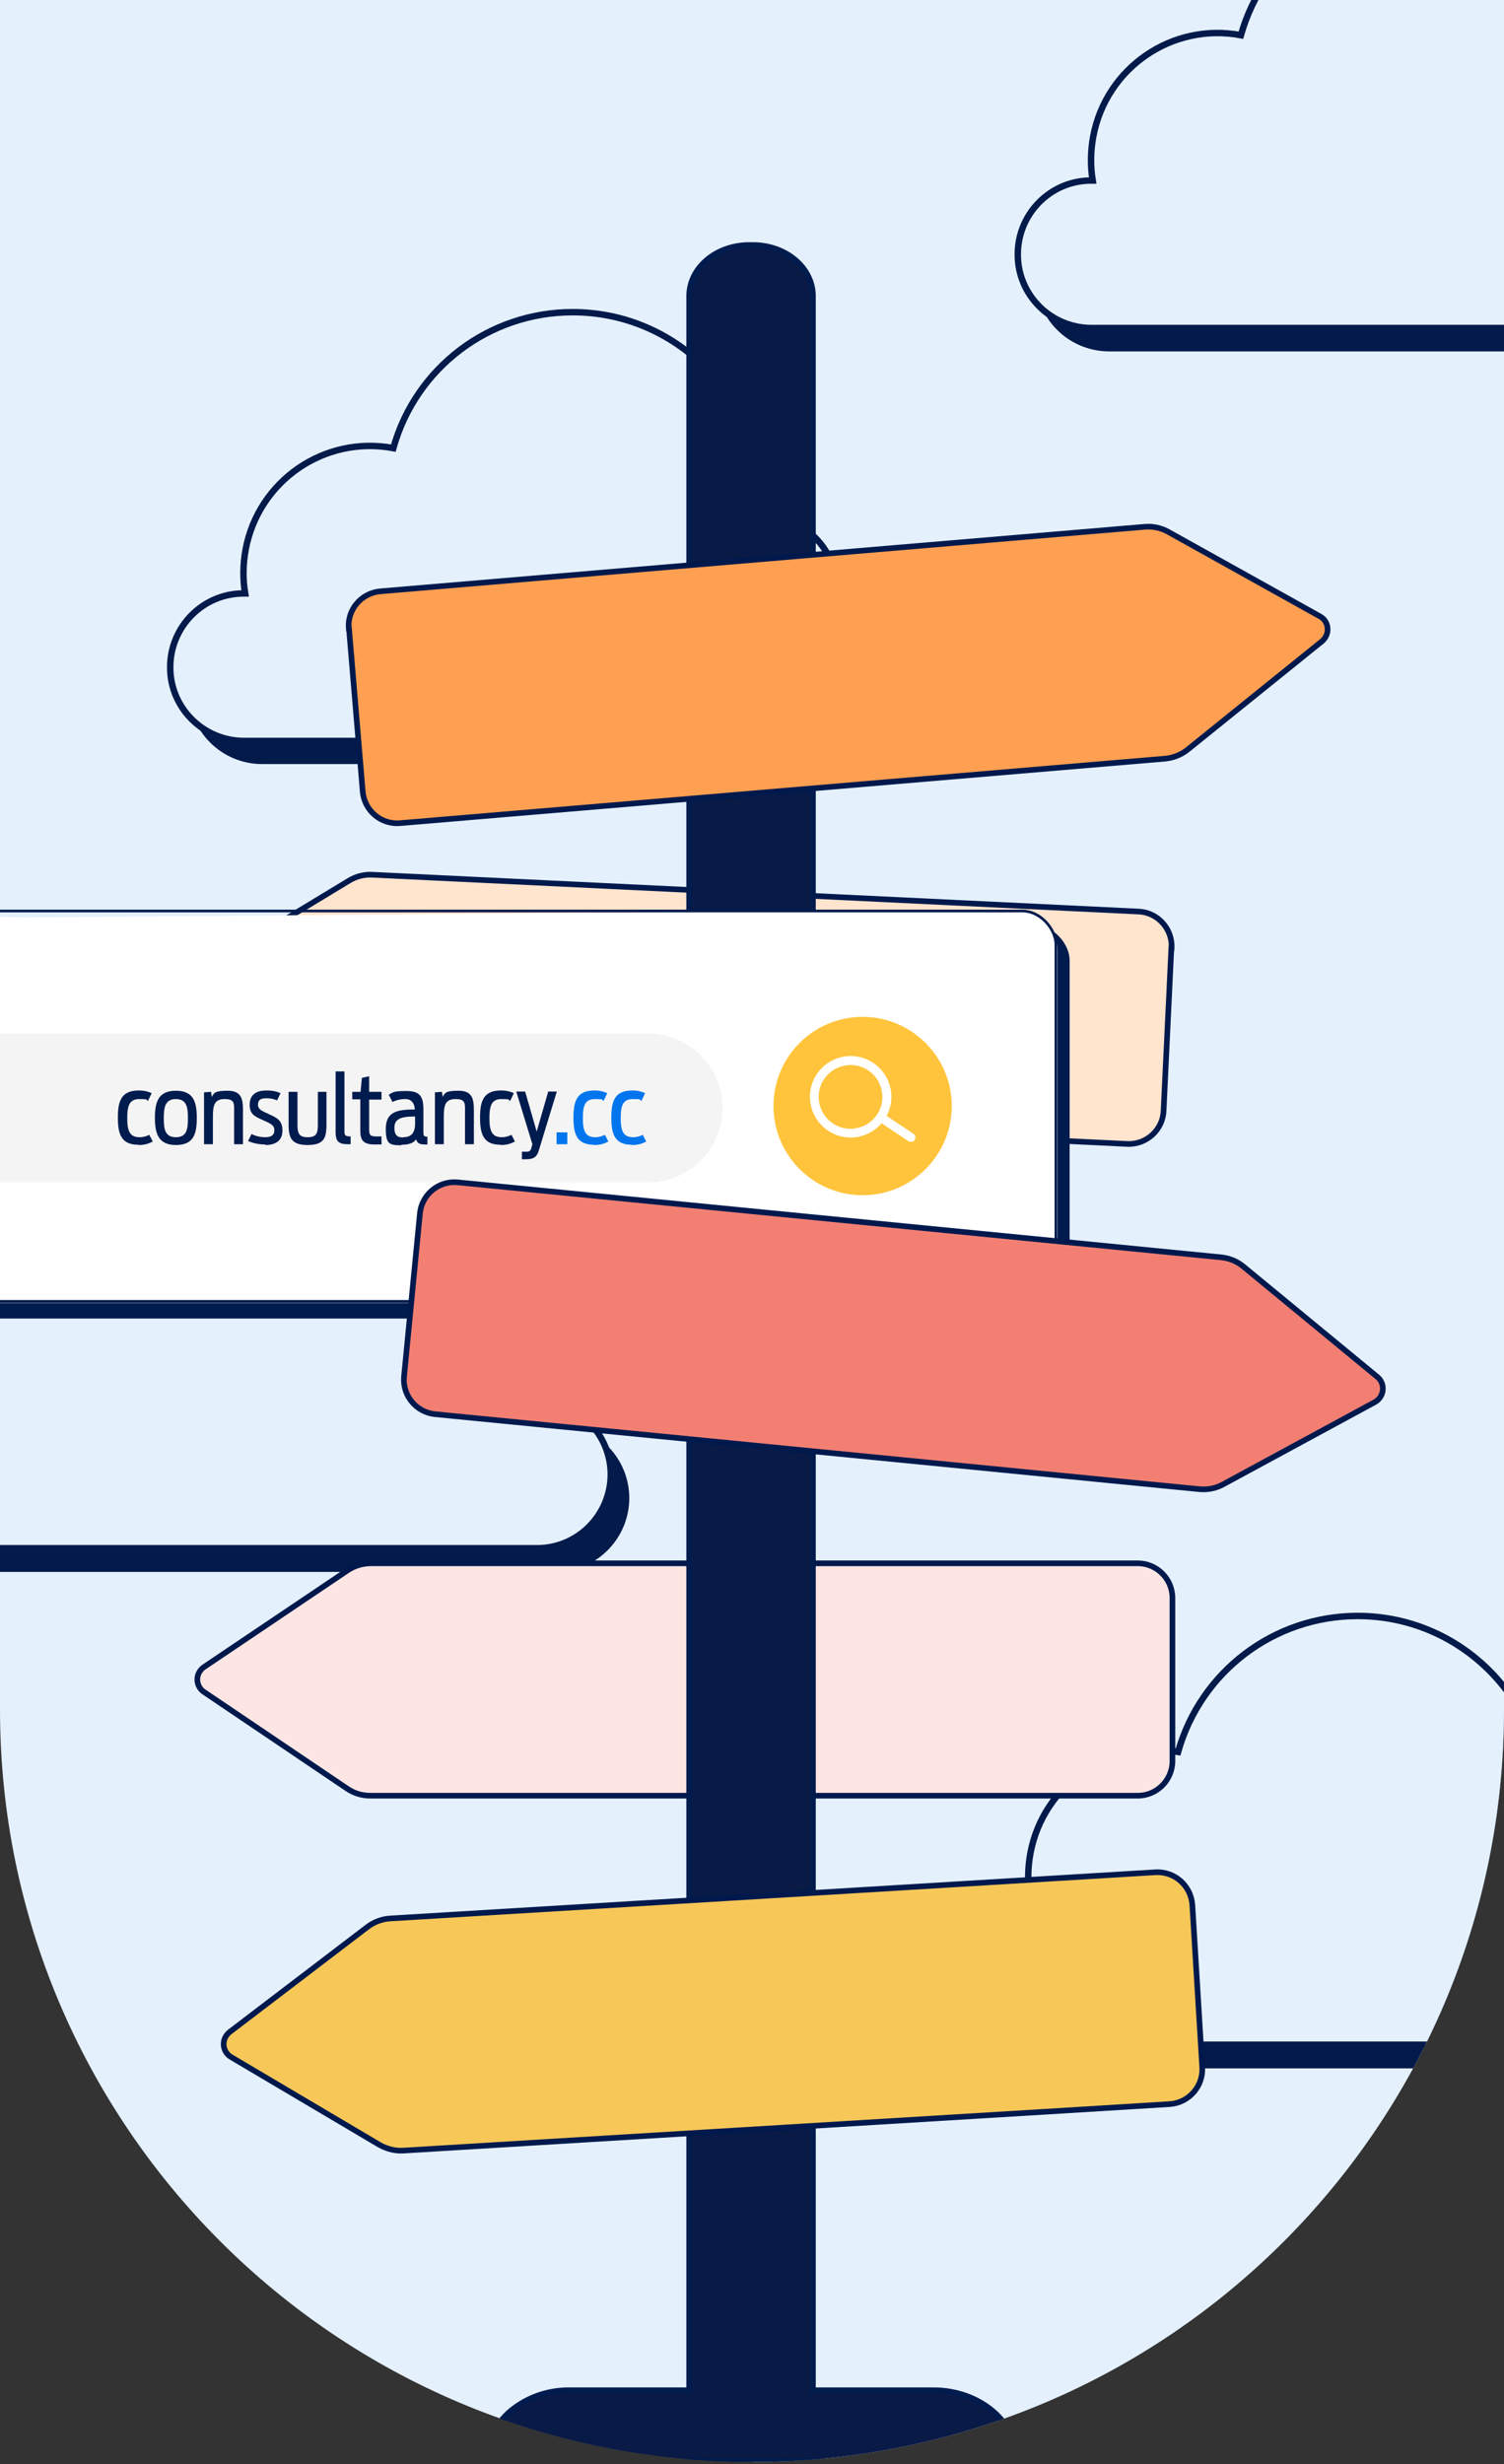 <svg viewBox="0 0 560.2 917.2" xmlns="http://www.w3.org/2000/svg" xmlns:xlink="http://www.w3.org/1999/xlink"><rect x="0" y="0" width="560.2" height="917.2" fill="#333333" stroke="none"/><clipPath id="a"><path d="m0 0v636.3c0 154.7 125.4 280.1 280.1 280.1s280.1-125.4 280.1-280.1v-636.3z"/></clipPath><clipPath id="b"><path d="m321.3 378.5c-18.4 0-33.2 14.9-33.2 33.2s14.9 33.2 33.2 33.2 33.2-14.9 33.2-33.2-14.9-33.2-33.2-33.2z"/></clipPath><clipPath id="c"><path d="m0 0v636.3c0 154.7 125.4 280.1 280.1 280.1s280.1-125.4 280.1-280.1v-636.3z"/></clipPath><clipPath id="d"><path d="m-232.7-38.6h889.6v955.8h-889.6z"/></clipPath><g clip-path="url(#a)"><path d="m280.1 916.3c-154.7 0-280.1-125.4-280.1-280v-636.3h560.2v636.3c0 154.7-125.4 280.1-280.1 280.1" fill="#e4f0fc"/><path d="m634.5 76.4c0-.4 0-.9 0-1.3 0-15.6-12.7-28.3-28.3-28.3s-.8 0-1.1 0c.2-2 .3-4 .3-6.1 0-38.4-31.1-69.5-69.4-69.5-31.1 0-58.4 20.6-66.9 50.6-25.6-4.8-50.2 12.1-55 37.7-1 5.4-1.1 11-.2 16.4h-.6c-15.2 0-27.5 12.1-27.6 27.3s12.1 27.5 27.3 27.6h.3 216.1c15.2 0 27.4-12.3 27.5-27.4 0-13.2-9.4-24.6-22.4-27" fill="#031a4a"/><path d="m627.6 67.7c0-.4 0-.9 0-1.3 0-15.6-12.7-28.3-28.3-28.3s-.8 0-1.1 0c.2-2 .3-4 .3-6.1 0-38.4-31.1-69.5-69.4-69.5-31.1 0-58.4 20.6-66.9 50.6-25.6-4.8-50.2 12.1-55 37.7-1 5.4-1.1 11-.2 16.4h-.6c-15.2 0-27.4 12.5-27.3 27.6 0 15 12.2 27.2 27.3 27.3h216.1c15.2 0 27.4-12.3 27.5-27.4 0-13.2-9.4-24.6-22.4-27" fill="#e4f0fc"/><path d="m627.6 67.7c0-.4 0-.9 0-1.3 0-15.6-12.7-28.3-28.3-28.3s-.8 0-1.1 0c.2-2 .3-4 .3-6.1 0-38.4-31.1-69.5-69.4-69.5-31.1 0-58.4 20.6-66.9 50.6-25.6-4.8-50.2 12.1-55 37.7-1 5.4-1.1 11-.2 16.4h-.6c-15.2 0-27.4 12.5-27.3 27.6 0 15 12.2 27.2 27.3 27.3h216.1c15.2 0 27.4-12.3 27.5-27.4 0-13.2-9.4-24.6-22.4-27z" fill="none" stroke="#031a4a" stroke-miterlimit="10" stroke-width="2.4"/><path d="m212 530.7c0-.5 0-.9 0-1.3 0-15.6-12.7-28.3-28.3-28.3s-.8 0-1.1 0c.2-2 .3-4 .3-6.1 0-38.4-31.1-69.5-69.5-69.5-31.1 0-58.4 20.6-66.8 50.6-25.6-4.8-50.2 12.1-55 37.7-1 5.4-1.1 11-.2 16.4h-.6c-15.2 0-27.4 12.3-27.4 27.5 0 15.1 12.3 27.4 27.4 27.4h216.1c15.2 0 27.4-12.3 27.5-27.4 0-13.2-9.4-24.6-22.4-27" fill="#031a4a"/><path d="m205.1 522c0-.4 0-.9 0-1.3 0-15.6-12.7-28.3-28.3-28.3s-.8 0-1.1 0c.2-2 .3-4 .3-6.1 0-38.4-31.1-69.5-69.5-69.5-31.1 0-58.4 20.6-66.8 50.5-25.6-4.8-50.2 12.1-55 37.7-1 5.4-1.1 11-.2 16.4h-.6c-15.2 0-27.4 12.5-27.3 27.6 0 15 12.3 27.2 27.3 27.3h216.1c15.2 0 27.4-12.3 27.5-27.4 0-13.2-9.4-24.6-22.4-27" fill="#e4f0fc"/><path d="m205.1 522c0-.4 0-.9 0-1.3 0-15.6-12.7-28.3-28.3-28.3s-.8 0-1.1 0c.2-2 .3-4 .3-6.1 0-38.4-31.1-69.5-69.5-69.5-31.1 0-58.4 20.6-66.8 50.5-25.6-4.8-50.2 12.1-55 37.7-1 5.4-1.1 11-.2 16.4h-.6c-15.2 0-27.4 12.5-27.3 27.6 0 15 12.3 27.2 27.3 27.3h216.1c15.2 0 27.4-12.3 27.5-27.4 0-13.2-9.4-24.6-22.4-27z" fill="none" stroke="#031a4a" stroke-miterlimit="10" stroke-width="2.4"/><path d="m611.1 715.5c0-.4 0-.9 0-1.3 0-15.6-12.7-28.3-28.3-28.3s-.8 0-1.1 0c.2-2 .3-4 .3-6.1 0-38.4-31.1-69.5-69.5-69.5-31.1 0-58.4 20.6-66.8 50.6-25.6-4.8-50.2 12.1-55 37.7-1 5.4-1.1 11-.2 16.4h-.6c-15.2 0-27.4 12.5-27.3 27.6 0 15 12.3 27.2 27.3 27.3h216.1c15.2 0 27.4-12.3 27.5-27.4 0-13.2-9.4-24.6-22.4-27" fill="#031a4a"/><path d="m604.2 706.7c0-.4 0-.9 0-1.3 0-15.6-12.7-28.3-28.3-28.3s-.8 0-1.1 0c.2-2 .3-4 .3-6.1 0-38.4-31.1-69.5-69.4-69.5-31.1 0-58.4 20.6-66.9 50.6-25.6-4.8-50.2 12.1-55 37.7-1 5.4-1.1 11-.2 16.4h-.6c-15.2 0-27.4 12.5-27.3 27.6 0 15 12.3 27.2 27.3 27.3h216.1c15.2 0 27.4-12.3 27.5-27.4 0-13.2-9.4-24.6-22.4-27" fill="#e4f0fc"/><path d="m604.2 706.7c0-.4 0-.9 0-1.3 0-15.6-12.7-28.3-28.3-28.3s-.8 0-1.1 0c.2-2 .3-4 .3-6.1 0-38.4-31.1-69.5-69.4-69.5-31.1 0-58.4 20.6-66.9 50.6-25.6-4.8-50.2 12.1-55 37.7-1 5.4-1.1 11-.2 16.4h-.6c-15.2 0-27.4 12.5-27.3 27.6 0 15 12.3 27.2 27.3 27.3h216.1c15.2 0 27.4-12.3 27.5-27.4 0-13.2-9.4-24.6-22.4-27z" fill="none" stroke="#031a4a" stroke-miterlimit="10" stroke-width="2.4"/><path d="m318.8 230.1c0-.4 0-.9 0-1.3 0-15.6-12.7-28.3-28.3-28.3s-.8 0-1.1 0c.2-2 .3-4 .3-6.1 0-38.4-31.1-69.5-69.5-69.5-31.1 0-58.4 20.6-66.8 50.6-25.6-4.8-50.2 12.1-55 37.7-1 5.4-1.1 11-.2 16.4h-.6c-15.2 0-27.4 12.3-27.4 27.4s12.3 27.4 27.4 27.4h216.1c15.2 0 27.4-12.3 27.5-27.4 0-13.2-9.4-24.6-22.4-27" fill="#031a4a"/><path d="m311.9 221.4c0-.4 0-.9 0-1.3 0-15.6-12.7-28.3-28.3-28.3s-.8 0-1.1 0c.2-2 .3-4 .3-6.1 0-38.4-31.1-69.5-69.5-69.5-31.1 0-58.4 20.6-66.8 50.6-25.6-4.8-50.2 12.1-55 37.7-1 5.4-1.1 11-.2 16.4h-.6c-15.2 0-27.4 12.5-27.3 27.6 0 15 12.3 27.2 27.3 27.3h216.1c15.2 0 27.4-12.3 27.5-27.4 0-13.2-9.4-24.6-22.4-27" fill="#e4f0fc"/><path d="m311.9 221.4c0-.4 0-.9 0-1.3 0-15.6-12.7-28.3-28.3-28.3s-.8 0-1.1 0c.2-2 .3-4 .3-6.1 0-38.4-31.1-69.5-69.5-69.5-31.1 0-58.4 20.6-66.8 50.6-25.6-4.8-50.2 12.1-55 37.7-1 5.4-1.1 11-.2 16.4h-.6c-15.2 0-27.4 12.5-27.3 27.6 0 15 12.3 27.2 27.3 27.3h216.1c15.2 0 27.4-12.3 27.5-27.4 0-13.2-9.4-24.6-22.4-27z" fill="none" stroke="#031a4a" stroke-miterlimit="10" stroke-width="2.4"/><path d="m436.7 594.7v60.8c0 7.1-5.8 12.9-12.9 12.9h-285.9c-3.1 0-6.1-.9-8.7-2.7l-53.2-35.9c-2.6-1.7-3.3-5.3-1.5-7.8.4-.6.9-1.1 1.5-1.5l53.5-36c2.6-1.7 5.6-2.6 8.7-2.6h285.6c7.1 0 12.9 5.8 12.9 12.9" fill="#fde5e3"/><path d="m436.7 594.7v60.8c0 7.1-5.8 12.9-12.9 12.9h-285.9c-3.1 0-6.1-.9-8.7-2.7l-53.2-35.9c-2.6-1.7-3.3-5.3-1.5-7.8.4-.6.9-1.1 1.5-1.5l53.5-36c2.6-1.7 5.6-2.6 8.7-2.6h285.6c7.1 0 12.9 5.8 12.9 12.9z" fill="none" stroke="#00194d" stroke-miterlimit="10" stroke-width="2.1"/><path d="m436.3 352.8-2.9 60.7c-.3 7.1-6.4 12.6-13.5 12.3l-285.6-13.7c-3.1-.1-6.1-1.2-8.6-3.1l-51.4-38.5c-2.5-1.9-3-5.4-1.1-7.9.4-.6 1-1.1 1.6-1.4l55.2-33.4c2.6-1.6 5.7-2.4 8.8-2.2l285.3 13.7c7.1.3 12.6 6.4 12.3 13.5" fill="#ffe4ce"/><path d="m436.3 352.8-2.9 60.7c-.3 7.1-6.4 12.6-13.5 12.3l-285.6-13.7c-3.1-.1-6.1-1.2-8.6-3.1l-51.4-38.5c-2.5-1.9-3-5.4-1.1-7.9.4-.6 1-1.1 1.6-1.4l55.2-33.4c2.6-1.6 5.7-2.4 8.8-2.2l285.3 13.7c7.1.3 12.6 6.4 12.3 13.5z" fill="none" stroke="#00194d" stroke-miterlimit="10" stroke-width="2.1"/><path d="m379 916.1h-197.9c0-7.3 3.5-13.9 9.1-18.7 6.2-5.1 14-7.8 22-7.7h44.5v-779.5c0-10.5 10-19 22.4-19h1.3c12.4 0 22.4 8.5 22.4 19v779.5h44.9c17.2 0 31.2 11.8 31.2 26.4" fill="#091a47"/><path d="m379 916.1h-197.9c0-7.3 3.5-13.9 9.1-18.7 6.2-5.1 14-7.8 22-7.7h44.5v-779.5c0-10.5 10-19 22.4-19h1.3c12.4 0 22.4 8.5 22.4 19v779.5h44.9c17.2 0 31.2 11.8 31.2 26.4z" fill="none" stroke="#001b4d" stroke-miterlimit="10" stroke-width="2.1"/><path d="m130 234 5.1 60.6c.6 7.1 6.8 12.4 13.9 11.8l284.9-24c3.1-.3 6-1.4 8.5-3.4l50-40.3c2.4-2 2.8-5.5.9-7.9-.5-.6-1-1-1.7-1.4l-56.4-31.4c-2.7-1.5-5.8-2.2-8.9-1.9l-284.6 24c-7.1.6-12.4 6.8-11.8 13.9" fill="#ff9f51"/><path d="m130 234 5.1 60.6c.6 7.1 6.8 12.4 13.9 11.8l284.9-24c3.1-.3 6-1.4 8.5-3.4l50-40.3c2.4-2 2.8-5.5.9-7.9-.5-.6-1-1-1.7-1.4l-56.4-31.4c-2.7-1.5-5.8-2.2-8.9-1.9l-284.6 24c-7.1.6-12.4 6.8-11.8 13.9z" fill="none" stroke="#00194d" stroke-miterlimit="10" stroke-width="2.1"/><path d="m444.1 708.8 3.7 60.7c.4 7.1-5 13.2-12.1 13.7s-285.4 17.3-285.4 17.3c-3.1.2-6.2-.6-8.9-2.1l-55.3-32.7c-2.7-1.6-3.6-5-2-7.7.4-.6.9-1.2 1.4-1.6l51.3-39.1c2.5-1.9 5.4-3 8.5-3.2l285.1-17.2c7.1-.4 13.2 5 13.7 12.1" fill="#f7c758"/><path d="m444.1 708.8 3.7 60.7c.4 7.1-5 13.2-12.1 13.7s-285.4 17.3-285.4 17.3c-3.1.2-6.2-.6-8.9-2.1l-55.3-32.7c-2.7-1.6-3.6-5-2-7.7.4-.6.9-1.2 1.4-1.6l51.3-39.1c2.5-1.9 5.4-3 8.5-3.2l285.1-17.2c7.1-.4 13.2 5 13.7 12.1z" fill="none" stroke="#00194d" stroke-miterlimit="10" stroke-width="2.1"/><path d="m-99.9 344.3h483.3c8.3 0 15 6.7 15 15v116.5c0 8.3-6.7 15-15 15h-483.3c-8.3 0-15-6.7-15-15v-116.5c0-8.3 6.7-15 15-15" fill="#001b4d"/><rect fill="none" height="145.3" rx="12.5" stroke="#001b4d" width="512.2" x="-114.3" y="344.9"/><path d="m-104.5 338.5 113.2 3 370.2-3c8.3 0 15 6.7 15 15v116.5c0 8.3-6.7 15-15 15h-483.4c-8.3 0-15-6.7-15-15v-116.5c0-8.3 6.7-15 15-15" fill="#fff"/><rect fill="none" height="145.3" rx="12.5" stroke="#001b4d" width="512.2" x="-118.9" y="339.1"/></g><g clip-path="url(#b)"><path d="m287.9 368.7h66.6v85h-66.6z" fill="#ffc43b" transform="matrix(.98 -.201 .201 .98 -76.1 72.9)"/></g><g clip-path="url(#c)"><path d="m-205 384.7h446.4c15.3 0 27.7 12.4 27.7 27.7s-12.4 27.7-27.7 27.7h-446.4c-15.3 0-27.7-12.4-27.7-27.7s12.4-27.7 27.7-27.7" fill="#f4f4f4"/><path d="m319.9 423.1c-8.2 1.7-16.2-3.6-17.9-11.8s3.6-16.2 11.8-17.9 16.2 3.6 17.9 11.8-3.6 16.2-11.8 17.9m-5.5-26.4c-6.4 1.3-10.6 7.6-9.2 14 1.3 6.4 7.6 10.6 14 9.2 6.4-1.3 10.6-7.6 9.2-14-1.3-6.4-7.6-10.6-14-9.2" fill="#fff"/><path d="m339.6 425c-.4 0-.9 0-1.2-.2l-9.6-6.4c-.8-.5-1-1.5-.5-2.3s1.5-1 2.3-.5l9.6 6.4c.8.5 1 1.5.5 2.3-.2.4-.6.6-1 .7" fill="#fff"/><g fill="#001b4d"><path d="m51.6 426.2c2.1 0 3.6-.4 5.3-1.3l-1.3-2.5c-1 .5-2.1.9-3.6.9-3.8 0-4.6-2.5-4.6-7.2s.9-7 4.5-7 2.3.2 3.2.7l1.4-2.9c-1.3-.6-2.8-1-4.8-1-6.5 0-7.8 3.9-7.8 10.1s1.3 10.1 7.6 10.1z"/><path d="m65.5 423.3c-4.1 0-4.5-3.1-4.5-7.1s.5-7.1 4.5-7.1 4.5 3 4.5 7.1-.4 7.1-4.5 7.1zm0 2.9c6.7 0 7.8-4.2 7.8-10.1s-1.2-10.1-7.8-10.1-7.8 4.3-7.8 10.1 1.3 10.1 7.8 10.1z"/><path d="m76 425.9h3.3v-10.3c0-4.3.6-6.5 4.4-6.5s3.5 1.7 3.5 4.8v12h3.3v-12.7c0-4.3-.7-7.2-5.7-7.2s-5.1.9-5.9 2.3l-.3-1.9-2.6.2v19.4z"/><path d="m98.8 426.2c4 0 6.4-1.7 6.4-5.4s-1.9-4.7-5.3-6.2c-2.7-1.2-3.8-1.8-3.8-3.4s.8-2.4 3-2.4 3.1.4 4.1.8l1.3-2.7c-1.4-.6-2.9-1-5.3-1-3.9 0-6.2 1.7-6.2 5.3s1.9 4.4 5.1 5.8c2.9 1.3 4.1 1.9 4.1 3.7s-1.2 2.6-3.3 2.6-3.9-.5-5.2-1.2l-1.3 2.6c1.7.8 3.9 1.3 6.5 1.3z"/><path d="m114.5 426.2c6 0 7.1-2.4 7.1-7.5v-12.3h-3.2v12.1c0 3.2-.4 4.8-3.8 4.8s-3.8-1.6-3.8-4.8v-12.1h-3.3v12.3c0 5.1 1.3 7.5 7.1 7.5z"/><path d="m131.2 409.2h3v11.5c0 3.7 1 5.3 5.4 5.3s2 0 2.5-.1v-2.9h-2.2c-2.2 0-2.4-.9-2.4-2.6v-11.1h4.6v-2.9h-4.6v-5.8l-2.7.6-.5 5.2h-3.1v2.9zm-.6 16.7v-2.9c-2.2 0-2.3-.5-2.3-2.1v-22.1h-3.3v22.5c0 3.5 1.1 4.6 4.5 4.6s1 0 1.2 0z"/><path d="m150.2 423.4c-2.2 0-3.3-.8-3.3-3.7s2.1-4.1 6.9-4.1h.8v2.7c0 4-2 5-4.4 5zm-.7 2.7c2.6 0 4.4-.5 5.5-2 .4 1.4 1.2 1.9 3.3 1.9s.6 0 .9 0v-2.9c-1.4 0-1.5-.4-1.5-1.9v-8.2c0-4.8-1.2-6.9-6.4-6.9s-5 .6-6.5 1.4l1.4 2.7c1.1-.6 2.8-1.1 4.8-1.1s3.4 1.3 3.5 3.9h-.8c-6.7 0-10 1.5-10 7.2s1.4 6.1 5.8 6.1z"/><path d="m162 425.9h3.3v-10.3c0-4.3.6-6.5 4.4-6.5s3.5 1.7 3.5 4.8v12h3.3v-12.7c0-4.3-.7-7.2-5.7-7.2s-5.1.9-5.9 2.3l-.3-1.9-2.6.2v19.4z"/><path d="m186.5 426.2c2.1 0 3.6-.4 5.3-1.3l-1.3-2.5c-1 .5-2.1.9-3.6.9-3.8 0-4.6-2.5-4.6-7.2s.9-7 4.5-7 2.3.2 3.2.7l1.4-2.9c-1.3-.6-2.8-1-4.8-1-6.5 0-7.8 3.9-7.8 10.1s1.3 10.1 7.6 10.1z"/><path d="m194.2 431.5h1.7c2.6 0 4-.6 4.8-3.3l6.7-21.9h-3.2l-4.3 14.9-4.3-14.9h-3.3l6 19.6-.4 1.5c-.3.9-.7 1.3-1.7 1.3h-1.8v2.7z"/></g><path d="m207.3 421.5h4v4.4h-4z" fill="#0075ed"/><path d="m221.3 426.2c2.1 0 3.6-.4 5.3-1.3l-1.3-2.5c-1 .5-2.1.9-3.6.9-3.8 0-4.6-2.5-4.6-7.2s.9-7 4.5-7 2.3.2 3.2.7l1.4-2.9c-1.3-.6-2.8-1-4.8-1-6.5 0-7.8 3.9-7.8 10.1s1.3 10.1 7.6 10.1z" fill="#0075ed"/><path d="m235.4 426.2c2.1 0 3.6-.4 5.3-1.3l-1.3-2.5c-1 .5-2.1.9-3.6.9-3.8 0-4.6-2.5-4.6-7.2s.9-7 4.5-7 2.3.2 3.2.7l1.4-2.9c-1.3-.6-2.8-1-4.8-1-6.5 0-7.8 3.9-7.8 10.1s1.3 10.1 7.6 10.1z" fill="#0075ed"/></g><g clip-path="url(#d)"><path d="m156.4 451.8-5.9 60.5c-.7 7.1 4.5 13.4 11.6 14.1s284.6 27.9 284.6 27.9c3.1.3 6.2-.3 8.9-1.8l56.5-30.6c2.7-1.5 3.8-4.9 2.3-7.7-.3-.6-.8-1.2-1.4-1.7l-49.8-41c-2.4-2-5.3-3.2-8.4-3.5l-284.3-27.9c-7.1-.7-13.4 4.5-14.1 11.6" fill="#f37f73"/><path d="m156.4 451.8-5.9 60.5c-.7 7.1 4.5 13.4 11.6 14.1s284.6 27.9 284.6 27.9c3.1.3 6.2-.3 8.9-1.8l56.5-30.6c2.7-1.5 3.8-4.9 2.3-7.7-.3-.6-.8-1.2-1.4-1.7l-49.8-41c-2.4-2-5.3-3.2-8.4-3.5l-284.3-27.9c-7.1-.7-13.4 4.5-14.1 11.6z" fill="none" stroke="#00194d" stroke-miterlimit="10" stroke-width="2.1"/></g></svg>